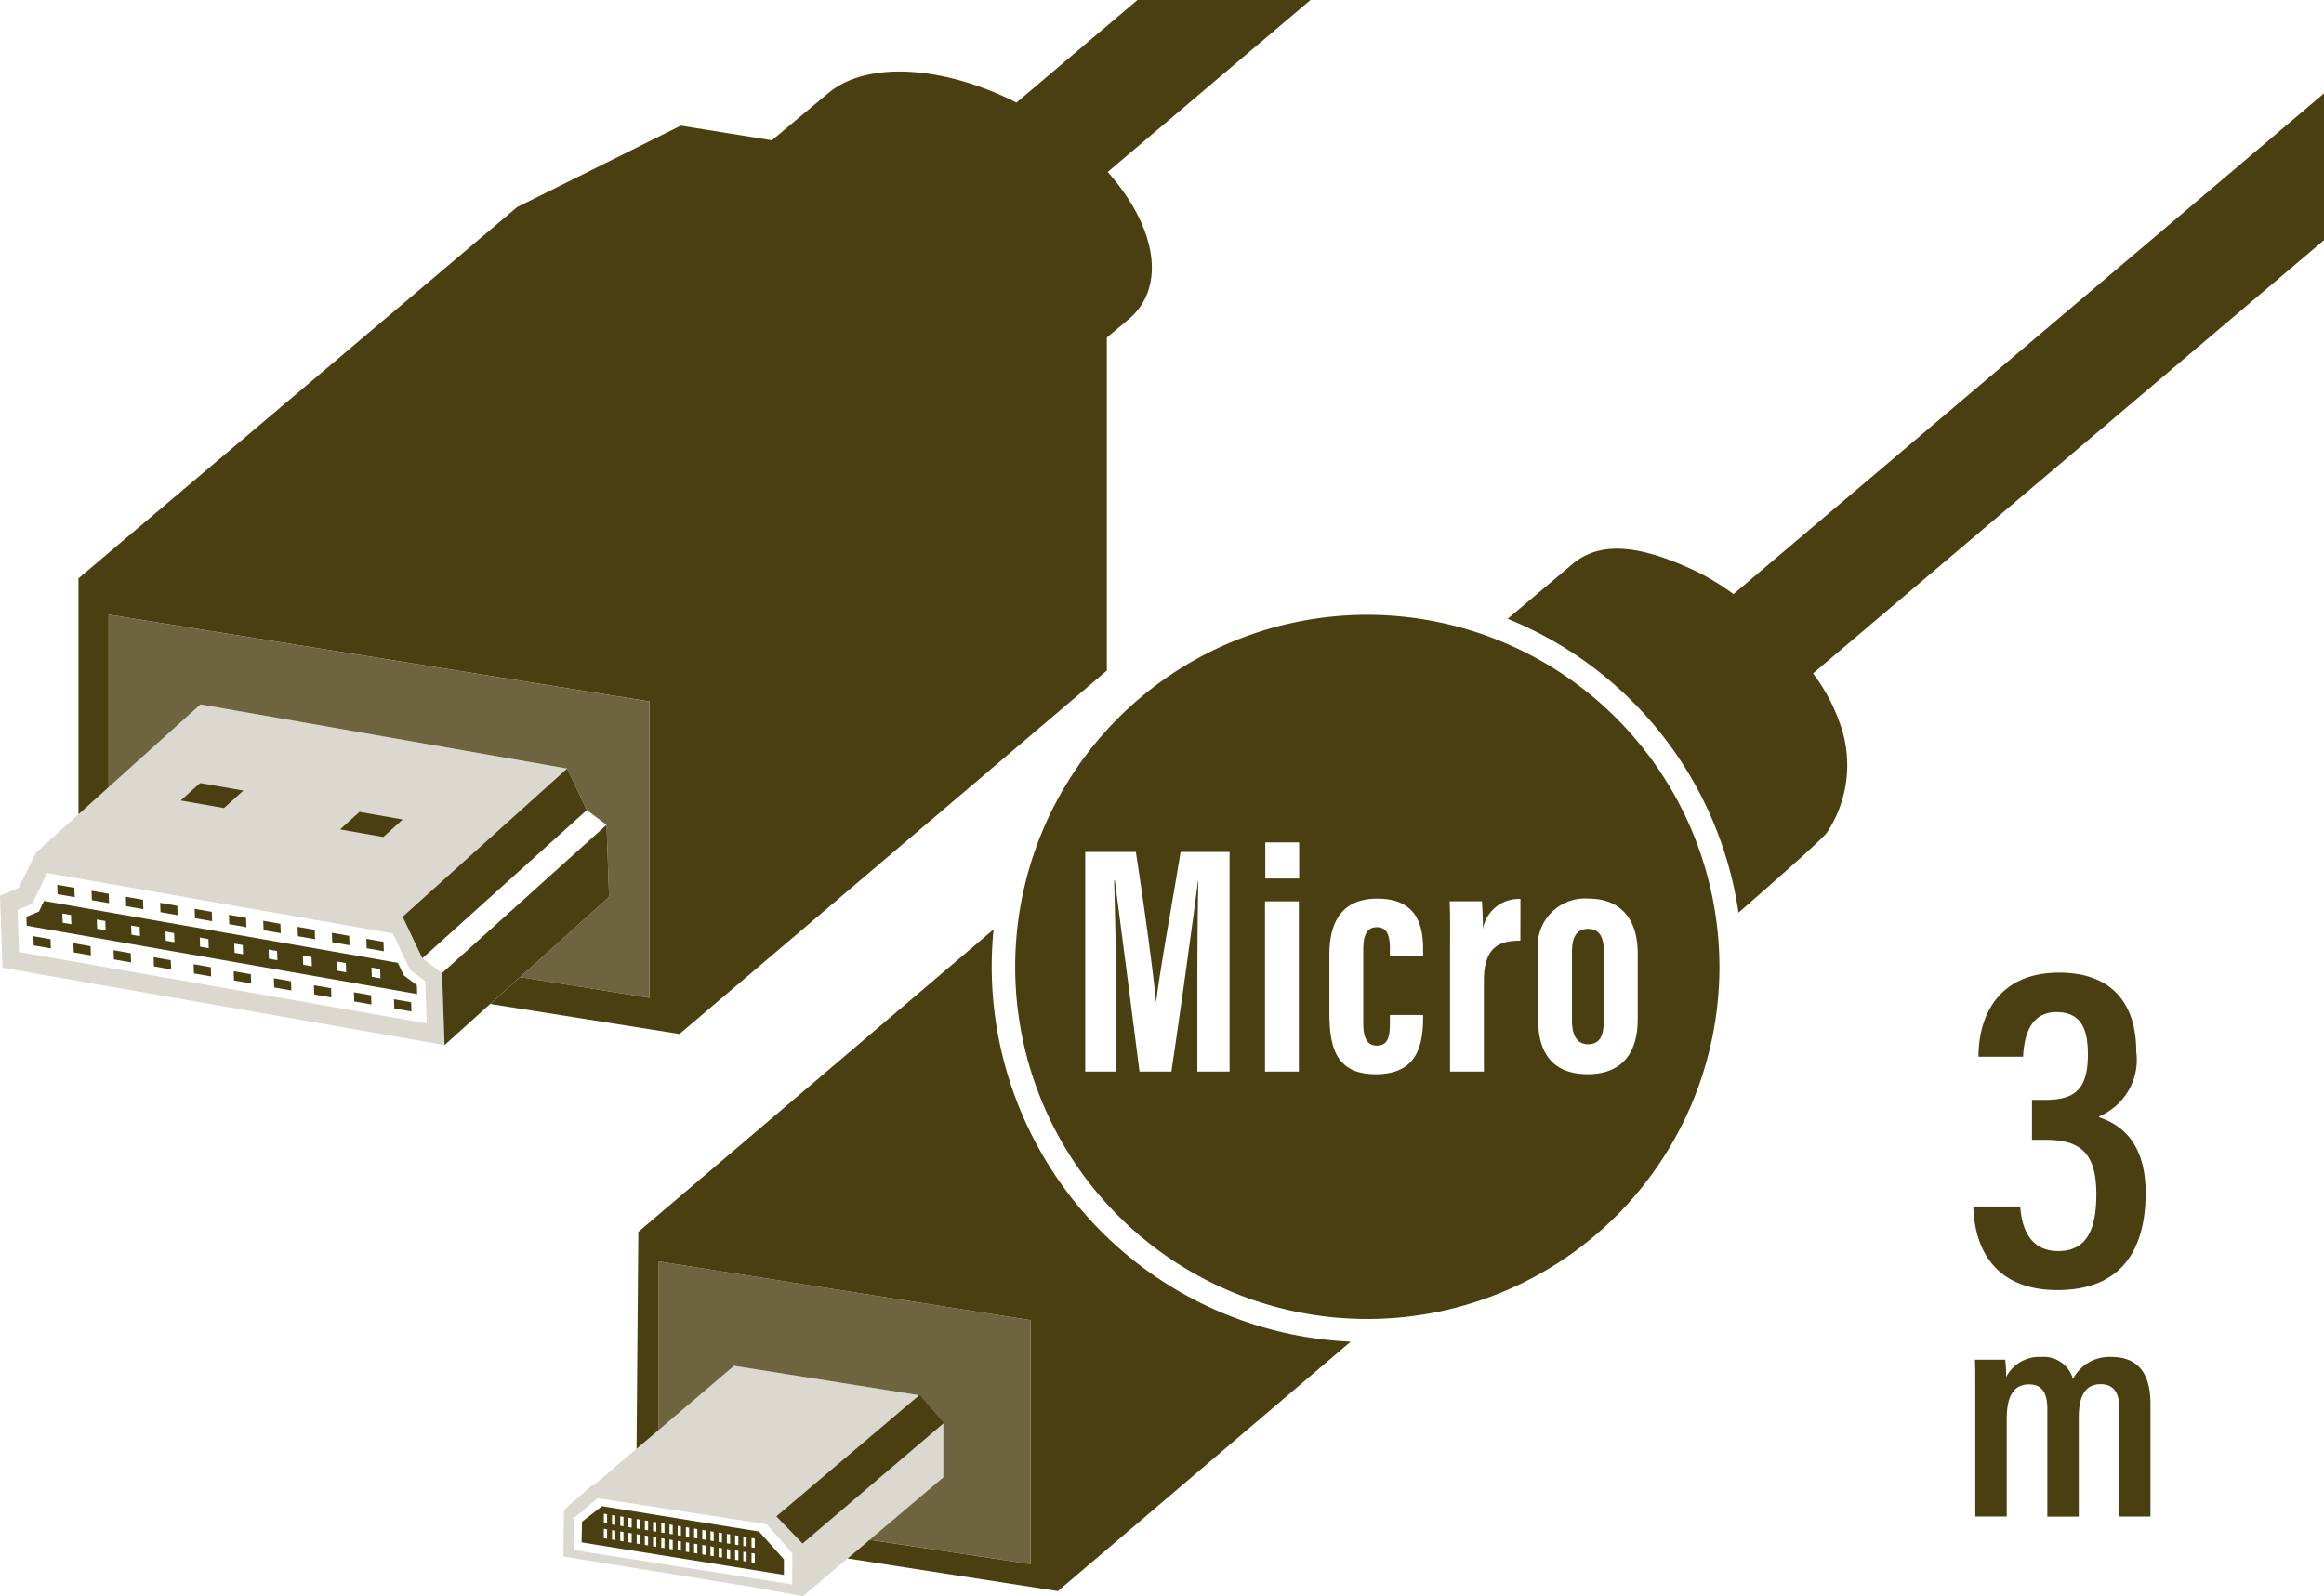 <svg xmlns="http://www.w3.org/2000/svg" viewBox="0 0 99 68"><title>icon-hdmi-mcr-3m</title><g id="レイヤー_2" data-name="レイヤー 2"><path d="M84.146,59.927c0-1.274,0-1.7-.013-2H85.42a5.926,5.926,0,0,1,.039.741,1.574,1.574,0,0,1,1.482-.858,1.3,1.3,0,0,1,1.366.936,1.746,1.746,0,0,1,1.637-.936c.91,0,1.664.455,1.664,1.989v4.81H90.282v-4.6c0-.585-.181-1.04-.793-1.04-.7,0-.936.572-.936,1.417v4.225H87.214V60.031c0-.689-.221-1.053-.78-1.053-.676,0-.949.533-.949,1.469v4.16H84.146Z" fill="#4a3f11"/><path d="M84.281,45.018c0-1.6.74-3.581,3.44-3.581,2.3,0,3.281,1.38,3.281,3.361a2.612,2.612,0,0,1-1.581,2.76v.04c1.1.36,1.981,1.26,1.981,3.22,0,2.181-.84,4.142-3.761,4.142-2.48,0-3.52-1.541-3.58-3.562h2c.061.961.44,1.9,1.62,1.9,1.28,0,1.621-1.04,1.621-2.42,0-1.721-.64-2.32-2.161-2.32h-.58v-1.7h.54c1.261,0,1.841-.419,1.841-1.94,0-1.06-.28-1.8-1.341-1.8-1.2,0-1.38,1.18-1.42,1.9Z" fill="#4a3f11"/></g><g id="レイヤー_4" data-name="レイヤー 4"><path d="M40.185,60.646l-1.041-1.209-7.875-1.25-5.995,5.1-.06-.01-1.193,1.052L24,66.312l8.158,1.317,2.05.371.04-.033.012,0v-.013l5.925-5.019ZM33.748,67.5l-9.316-1.469.02-1.359,1.012-.844,7.2,1.11,1.089,1.234Z" fill="#4a3f11" fill-rule="evenodd" opacity="0.2"/><polygon points="34.188 65.757 33.073 64.6 39.175 59.426 40.206 60.625 34.188 65.757" fill="#4a3f11"/><path d="M32.331,65.245l-6.687-1.079-.851.665-.018.877,8.619,1.386v-.662Zm-6.47.307-.138-.022v-.4l.138.022Zm0-.643-.138-.022v-.4l.138.021Zm.349.7-.138-.022,0-.4.138.022Zm0-.643-.138-.022,0-.4.138.022Zm.35.7-.138-.022v-.4l.138.022Zm0-.642L26.422,65v-.4l.138.022Zm.349.7-.138-.022,0-.4.138.022Zm0-.643-.138-.022,0-.4.138.022Zm.35.7-.138-.022v-.4l.138.022Zm0-.643-.138-.022v-.4l.138.022Zm.349.7-.138-.022,0-.4.138.021Zm0-.642-.138-.022,0-.4.138.022Zm.35.7-.138-.022v-.4l.138.022Zm0-.643-.138-.022v-.4l.138.022Zm.349.7-.138-.022,0-.4.138.022Zm0-.643-.138-.022,0-.4.138.022Zm.35.7-.138-.022v-.4l.138.022Zm0-.642-.138-.022v-.4l.138.022Zm.349.7-.138-.022,0-.4.138.022Zm0-.642-.138-.022,0-.4.138.022Zm.35.7-.138-.022v-.4l.138.022Zm0-.643-.138-.022v-.4l.138.022Zm.349.7-.138-.021,0-.4.138.022Zm0-.642-.138-.022,0-.4.138.022Zm.35.7-.138-.022v-.4l.138.022Zm0-.642-.138-.022v-.4l.138.022Zm.349.7-.138-.022v-.4l.138.022Zm0-.643-.138-.022v-.4l.138.022Zm.35.7-.138-.022v-.4l.138.022Zm0-.643-.138-.022v-.4l.138.022Zm.349.7-.138-.022v-.4l.138.022Zm0-.642-.138-.022v-.4l.138.022Zm.35.7-.138-.022v-.4l.138.022Zm0-.643-.138-.022v-.4l.138.022Zm.349.7-.138-.022v-.4l.138.022Zm0-.643-.138-.022v-.4l.138.022Zm.35.7-.138-.022v-.4l.138.022Zm0-.642-.138-.022v-.4l.138.022Z" fill="#4a3f11" fill-rule="evenodd"/><polygon points="28.063 53.74 28.063 60.917 31.269 58.187 39.144 59.437 40.185 60.646 40.185 62.937 37.044 65.598 43.896 66.634 43.896 56.24 28.063 53.74" fill="#4a3f11" opacity="0.8"/><path d="M17.991,40.826l.84.629.107,3.067L.108,41.228,0,38.161l.806-.341.726-1.5L17.15,39.055Zm.188,2.769-.063-1.8-.651-.483-.729-1.545L2.008,37.193,1.373,38.5l-.626.259.063,1.8L18.179,43.6" fill="#4a3f11" opacity="0.2"/><polygon points="2.152 40.012 2.166 40.404 1.435 40.276 1.422 39.884 2.152 40.012" fill="#4a3f11"/><polygon points="3.858 40.31 3.871 40.703 3.141 40.575 3.127 40.182 3.858 40.31" fill="#4a3f11"/><polygon points="5.57 40.61 5.583 41.002 4.852 40.874 4.839 40.482 5.57 40.61" fill="#4a3f11"/><polygon points="8.98 41.206 8.994 41.599 8.263 41.471 8.249 41.078 8.98 41.206" fill="#4a3f11"/><polygon points="10.685 41.505 10.699 41.897 9.968 41.769 9.955 41.377 10.685 41.505" fill="#4a3f11"/><polygon points="12.397 41.804 12.411 42.196 11.68 42.069 11.666 41.676 12.397 41.804" fill="#4a3f11"/><polygon points="14.103 42.102 14.116 42.495 13.386 42.367 13.372 41.975 14.103 42.102" fill="#4a3f11"/><polygon points="15.808 42.401 15.822 42.793 15.091 42.665 15.077 42.273 15.808 42.401" fill="#4a3f11"/><polygon points="17.513 42.699 17.527 43.091 16.796 42.964 16.782 42.571 17.513 42.699" fill="#4a3f11"/><path d="M17.2,41.553l.558.417.013.378L1.138,39.437l-.014-.378.536-.225.213-.452L16.95,41.02ZM7.431,40.141l-.014-.392-.368-.065.013.393.369.064M3.04,39.373l-.014-.392-.369-.065.014.393.369.064m11.706,2.048-.014-.392-.368-.065.013.392.369.065m1.462.256-.014-.393-.369-.064.014.392.369.065m-2.923-.512-.014-.392-.369-.065.014.393.369.064M8.893,40.4l-.014-.392L8.51,39.94l.014.392.369.065m2.923.511-.013-.392-.363-.063.014.392.362.063M5.963,39.884l-.014-.392-.362-.063.014.392.362.063M4.5,39.629l-.013-.393-.363-.063.014.392.362.064m5.854,1.024-.014-.393L9.979,40.2l.013.392.363.064" fill="#4a3f11"/><polygon points="3.168 37.822 3.182 38.221 2.451 38.093 2.437 37.694 3.168 37.822" fill="#4a3f11"/><polygon points="4.63 38.077 4.644 38.477 3.913 38.349 3.899 37.949 4.63 38.077" fill="#4a3f11"/><polygon points="6.092 38.333 6.106 38.732 5.375 38.605 5.361 38.205 6.092 38.333" fill="#4a3f11"/><polygon points="7.553 38.589 7.567 38.988 6.837 38.86 6.823 38.461 7.553 38.589" fill="#4a3f11"/><polygon points="9.022 38.846 9.036 39.245 8.305 39.117 8.291 38.718 9.022 38.846" fill="#4a3f11"/><polygon points="10.483 39.101 10.497 39.501 9.766 39.373 9.752 38.973 10.483 39.101" fill="#4a3f11"/><polygon points="11.945 39.357 11.959 39.756 11.228 39.629 11.214 39.229 11.945 39.357" fill="#4a3f11"/><polygon points="13.407 39.613 13.421 40.012 12.69 39.884 12.676 39.485 13.407 39.613" fill="#4a3f11"/><polygon points="14.875 39.869 14.889 40.269 14.152 40.14 14.138 39.74 14.875 39.869" fill="#4a3f11"/><polygon points="16.337 40.125 16.351 40.525 15.62 40.397 15.606 39.997 16.337 40.125" fill="#4a3f11"/><polygon points="7.275 40.908 7.289 41.3 6.558 41.172 6.544 40.78 7.275 40.908" fill="#4a3f11"/><polygon points="18.831 41.455 25.839 35.141 25.946 38.209 18.938 44.522 18.831 41.455" fill="#4a3f11"/><g opacity="0"><polygon points="17.991 40.826 24.998 34.512 25.839 35.141 18.831 41.455 17.991 40.826" fill="#4a3f11"/></g><polygon points="17.15 39.055 24.158 32.742 24.998 34.512 17.991 40.826 17.15 39.055" fill="#4a3f11"/><g opacity="0.2"><polygon points="1.532 36.323 8.54 30.009 24.158 32.742 17.15 39.055 1.532 36.323" fill="#4a3f11"/></g><path d="M71.383-13.193,68.241-16.78,43.3,4.371c-3.063-1.56-6.346-1.8-8.008-.412L32.882,5.977,29,5.353,22.028,8.824,3.355,24.629l-.012,0V34.692l5.2-4.683-3.917,3.53V26.182l23.039,3.7V42.511l-5.509-.885,3.793-3.417-5.064,4.562,8.06,1.28L47.15,28.569V14.38l.918-.768c1.649-1.38,1.194-3.947-.881-6.286Z" fill="#4a3f11"/><polygon points="14.488 35.335 15.314 34.59 17.155 34.913 16.329 35.657 14.488 35.335" fill="#4a3f11"/><polygon points="7.699 34.103 8.525 33.359 10.366 33.681 9.54 34.425 7.699 34.103" fill="#4a3f11"/><polygon points="4.622 26.182 4.622 33.539 8.54 30.009 24.158 32.742 24.999 34.512 25.838 35.141 25.946 38.209 22.153 41.626 27.662 42.511 27.662 29.884 4.622 26.182" fill="#4a3f11" opacity="0.8"/><path d="M42.246,41.192a15.914,15.914,0,0,1,.081-1.6L27.192,52.481l-.076,9.242.946-.806V53.74L43.9,56.24V66.634L37.044,65.6l-.936.793,8.957,1.392L57.538,57.157A16.007,16.007,0,0,1,42.246,41.192Z" fill="#4a3f11"/><path d="M77.232,28.69l25.41-21.548L99.5,3.554,73.846,25.31a10.429,10.429,0,0,0-1.573-.962c-2.546-1.21-4.172-1.273-5.318-.293-.321.275-1.327,1.124-2.731,2.307a16.028,16.028,0,0,1,9.835,12.519c1.826-1.592,3.413-3,3.753-3.391a5.2,5.2,0,0,0,.573-4.648A7.669,7.669,0,0,0,77.232,28.69Z" fill="#4a3f11"/><path d="M67.65,39.571c-.476,0-.686.336-.686.967v2.941c0,.575.182,1.009.686,1.009s.673-.364.673-1.037V40.538C68.323,39.978,68.169,39.571,67.65,39.571Z" fill="#4a3f11"/><path d="M58.246,26.192a15,15,0,1,0,15,15A15.017,15.017,0,0,0,58.246,26.192ZM52.379,45.65H51.006V42.163c0-1.583.015-3.559.042-4.637h-.013c-.211,1.625-.729,5.421-1.135,8.124H48.541c-.308-2.437-.826-6.429-1.05-8.137h-.029c.029,1.091.085,3.207.085,4.818V45.65H46.23V36.294h2.157c.364,2.381.729,5.042.855,6.359h.013c.155-1.331.673-4.118,1.037-6.359h2.087Zm2.951,0H53.888V38.4H55.33Zm.014-8.222H53.9v-1.54h1.443Zm5.28,3.32H59.208v-.309c0-.559-.1-.938-.56-.938-.42,0-.574.337-.574.953v3.138c0,.5.1.952.574.952s.56-.364.56-.952v-.351h1.416v.1c0,1.316-.337,2.423-2.018,2.423s-1.975-1.121-1.975-2.619v-2.48c0-1.19.392-2.382,2.045-2.382,1.78,0,1.948,1.289,1.948,2.186Zm4.143-.673c-.827,0-1.555.211-1.555,1.7V45.65H61.77V40.86c0-1.2.013-1.723-.015-2.465h1.373c.014.14.042.784.042,1.176a1.553,1.553,0,0,1,1.6-1.274Zm2.87,5.688c-1.415,0-2.116-.813-2.116-2.339V40.565a2.02,2.02,0,0,1,2.158-2.283c1.3,0,2.087.813,2.087,2.34v2.787C69.766,44.964,69,45.763,67.637,45.763Z" fill="#4a3f11"/></g></svg>
